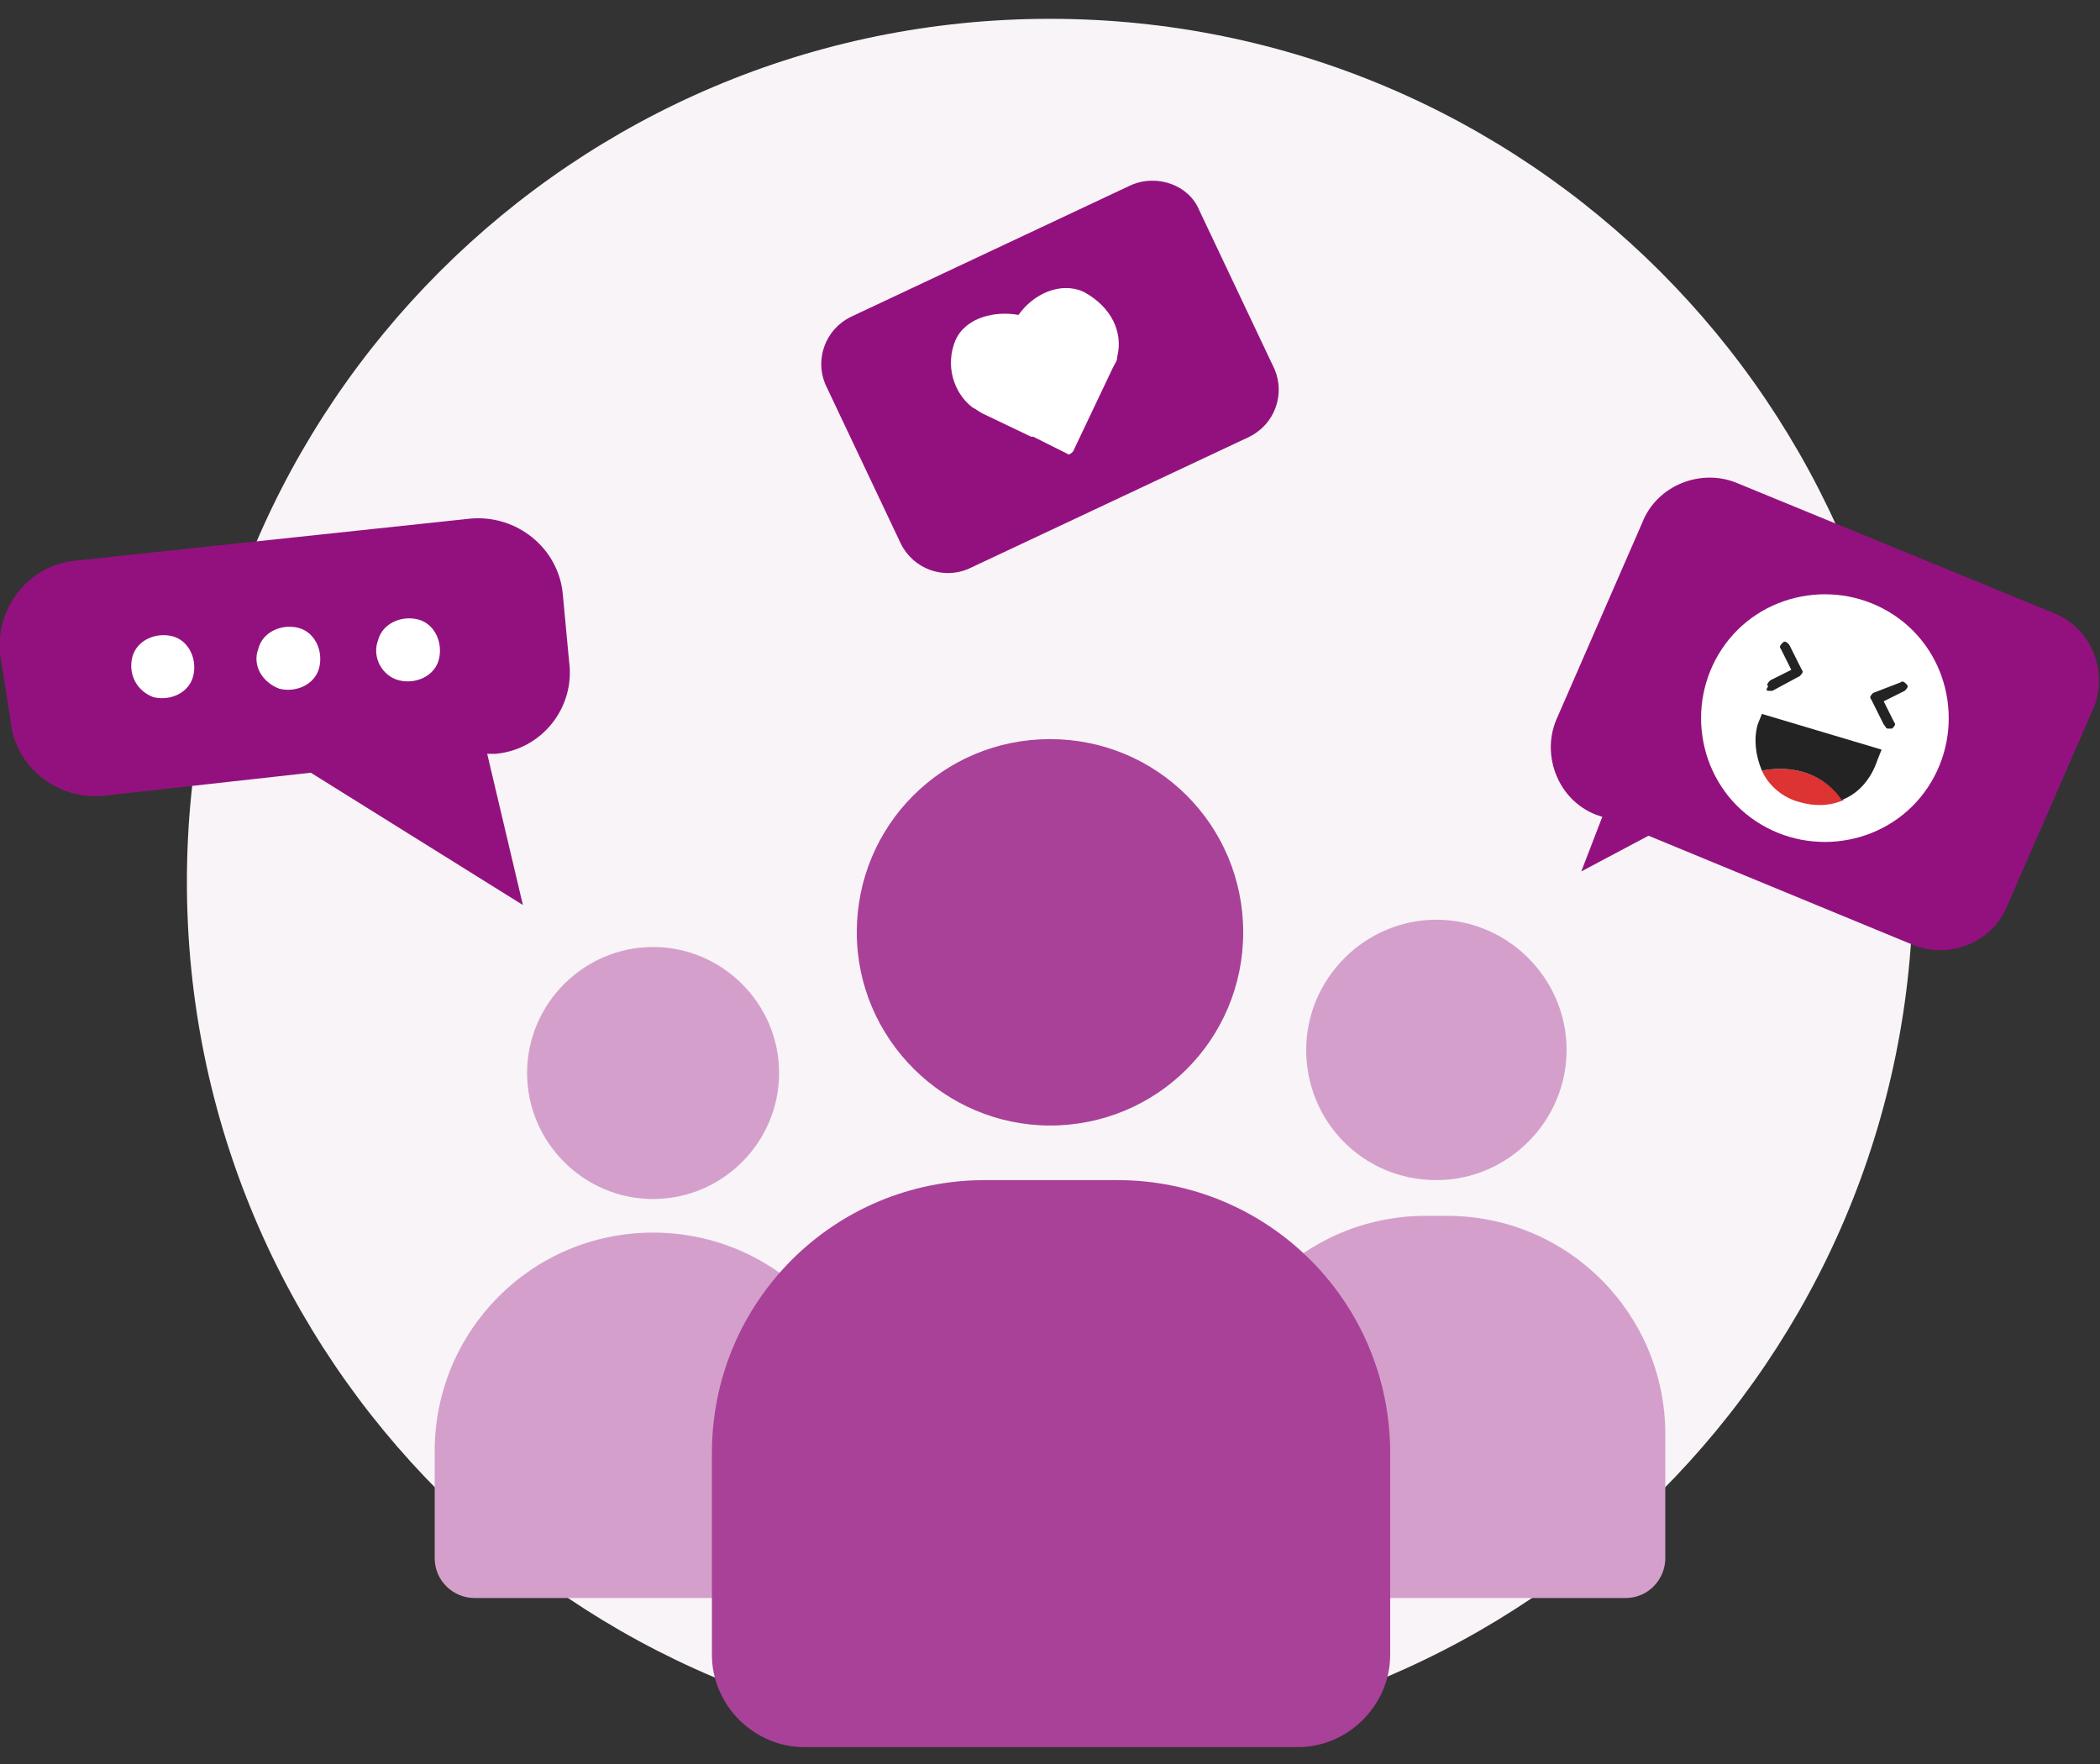 <svg width="100" height="84" viewBox="0 0 100 84" fill="none" xmlns="http://www.w3.org/2000/svg">
<rect x="0" y="0" width="100" height="84" fill="#333333" stroke="none"/>
<path d="M50 83.096C72.7 83.096 91.1 64.696 91.1 41.996C91.1 19.296 72.7 0.896 50 0.896C27.3 0.896 8.9 19.296 8.9 41.996C8.9 64.696 27.3 83.096 50 83.096Z" fill="#F8F4F7"/>
<path d="M31.1 58.696C36.9 58.696 41.5 63.396 41.5 69.096V74.196C41.5 75.196 40.7 76.096 39.6 76.096H22.6C21.6 76.096 20.7 75.296 20.7 74.196V69.096C20.7 63.396 25.3 58.696 31.1 58.696Z" fill="#D4A0CB"/>
<path d="M31.1 57.096C34.4 57.096 37.1 54.396 37.1 51.096C37.1 47.796 34.4 45.096 31.1 45.096C27.8 45.096 25.1 47.796 25.1 51.096C25.1 54.396 27.8 57.096 31.1 57.096Z" fill="#D4A0CB"/>
<path d="M67.9 57.897H68.9C74.7 57.897 79.3 62.596 79.3 68.296V74.197C79.3 75.197 78.5 76.097 77.4 76.097H59.3C58.3 76.097 57.4 75.296 57.4 74.197V68.296C57.5 62.596 62.1 57.897 67.9 57.897Z" fill="#D4A0CB"/>
<path d="M68.4 56.196C71.8 56.196 74.6 53.396 74.6 49.996C74.6 46.596 71.8 43.796 68.4 43.796C65 43.796 62.2 46.596 62.2 49.996C62.2 53.396 64.9 56.196 68.4 56.196Z" fill="#D4A0CB"/>
<path d="M46.9 56.196H53.2C60.4 56.196 66.2 61.996 66.2 69.196V78.796C66.2 81.196 64.2 83.196 61.8 83.196H38.3C35.9 83.196 33.9 81.196 33.9 78.796V69.196C33.9 61.996 39.7 56.196 46.9 56.196Z" fill="#A94198"/>
<path d="M50 53.596C55.1 53.596 59.2 49.496 59.2 44.396C59.2 39.296 55.1 35.196 50 35.196C44.9 35.196 40.8 39.296 40.8 44.396C40.8 49.496 45 53.596 50 53.596Z" fill="#A94198"/>
<path d="M23.6 35.896H23.2L24.9 43.096L14.8 36.796L4.9 37.896C2.7 38.096 0.7 36.496 0.5 34.296L-2.83718e-05 31.096C-0.2 28.896 1.4 26.896 3.6 26.696L22.4 24.696C24.6 24.496 26.6 26.096 26.8 28.296L27.1 31.496C27.4 33.696 25.8 35.696 23.6 35.896Z" fill="#93117E"/>
<path d="M7.3 33.196C8.1 33.396 9 32.996 9.2 32.196C9.4 31.396 9 30.496 8.2 30.296C7.4 30.096 6.5 30.496 6.3 31.296C6.1 32.096 6.5 32.896 7.3 33.196Z" fill="white"/>
<path d="M13.3 32.796C14.1 32.996 15 32.596 15.2 31.796C15.4 30.996 15 30.096 14.2 29.896C13.4 29.696 12.5 30.096 12.3 30.896C12 31.696 12.5 32.496 13.3 32.796Z" fill="white"/>
<path d="M19 32.396C19.8 32.596 20.7 32.196 20.9 31.396C21.1 30.596 20.7 29.696 19.9 29.496C19.1 29.296 18.2 29.696 18 30.496C17.7 31.296 18.2 32.196 19 32.396Z" fill="white"/>
<path d="M53.9 8.796L40.5 15.096C39.3 15.696 38.8 17.096 39.3 18.296L42.9 25.896C43.5 27.096 44.9 27.596 46.1 27.096L59.5 20.796C60.7 20.196 61.2 18.796 60.7 17.596L57.1 9.996C56.6 8.796 55.1 8.296 53.9 8.796Z" fill="#93117E"/>
<path d="M53.2 16.996C53.2 17.196 53.1 17.296 53 17.496L51.1 21.496C51 21.596 50.9 21.696 50.8 21.596L49.2 20.796H49.1L46.8 19.696C46.6 19.596 46.5 19.496 46.3 19.396C45.4 18.696 45 17.396 45.5 16.196C46 15.096 47.4 14.796 48.5 14.996C49.2 13.996 50.5 13.396 51.6 13.896C52.9 14.596 53.5 15.796 53.2 16.996Z" fill="white"/>
<path d="M76 38.796C74.2 38.096 73.4 35.996 74.1 34.296L78.2 24.896C78.9 23.096 81 22.296 82.7 22.996L97.8 29.196C99.6 29.896 100.4 31.996 99.7 33.696L95.6 43.096C94.9 44.896 92.8 45.696 91.1 44.996L78.5 39.796L75.3 41.496L76.3 38.896L76 38.796Z" fill="#93117E"/>
<path d="M83.6 39.096C80.9 37.296 80.2 33.596 82 30.896C83.8 28.196 87.5 27.496 90.2 29.296C92.9 31.096 93.6 34.796 91.8 37.496C90 40.196 86.3 40.896 83.6 39.096Z" fill="white"/>
<path d="M84.2 32.896C84.3 32.896 84.3 32.896 84.4 32.896L85.7 32.196C85.8 32.096 85.9 31.996 85.8 31.896L85.2 30.696C85.1 30.596 85 30.496 84.9 30.596C84.8 30.696 84.7 30.796 84.8 30.896L85.3 31.896L84.3 32.396C84.2 32.496 84.1 32.596 84.2 32.696C84.1 32.796 84.1 32.896 84.2 32.896Z" fill="#232323"/>
<path d="M89.9 34.696C90 34.696 90 34.696 90.1 34.696C90.2 34.596 90.3 34.496 90.2 34.396L89.7 33.396L90.7 32.896C90.8 32.796 90.9 32.696 90.8 32.596C90.7 32.496 90.6 32.396 90.5 32.496L89.2 32.996C89.1 33.096 89 33.196 89.1 33.296L89.7 34.496C89.8 34.596 89.8 34.696 89.9 34.696Z" fill="#232323"/>
<path d="M83.9 36.696C84.2 37.396 84.9 37.996 85.7 38.196C86.4 38.396 87.1 38.396 87.8 38.096C87.7 38.096 86.6 36.196 83.9 36.696Z" fill="#DD3333"/>
<path d="M83.9 36.696C86.6 36.196 87.7 38.096 87.7 38.096C88.5 37.796 89.1 37.096 89.4 36.196L89.6 35.696L83.9 33.996L83.7 34.496C83.5 35.196 83.6 35.996 83.9 36.696Z" fill="#232323"/>
</svg>
